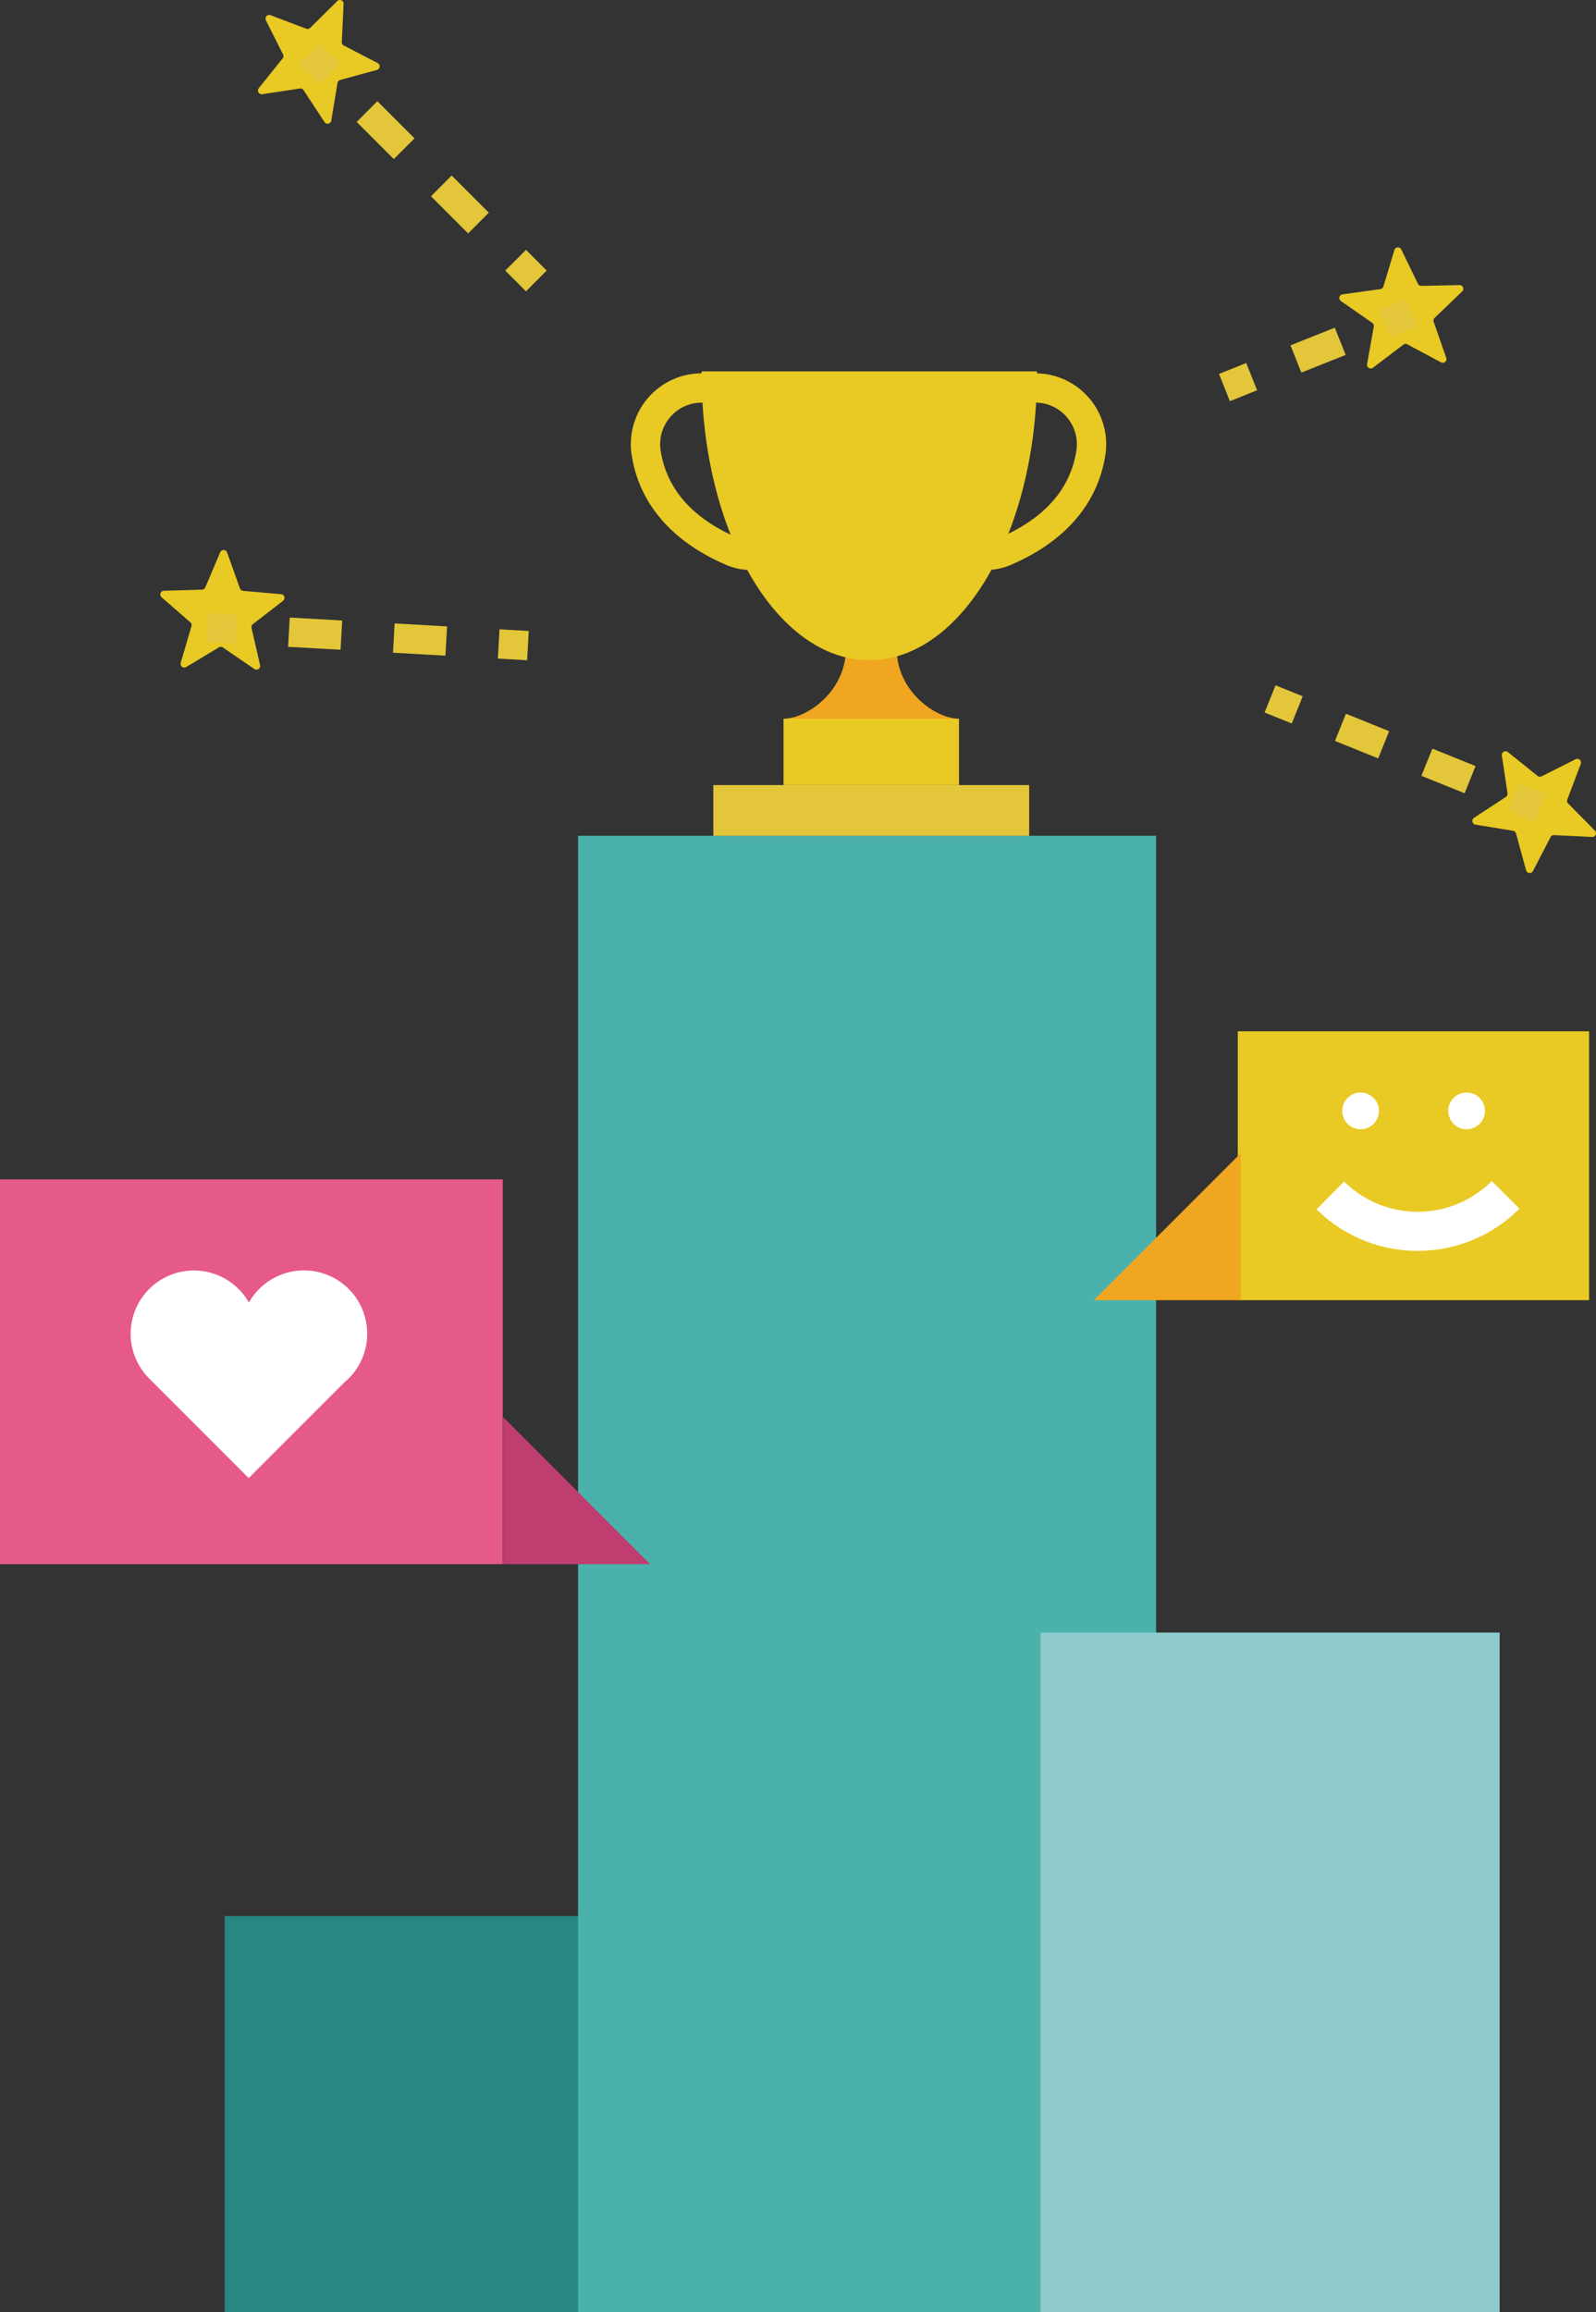 <svg xmlns="http://www.w3.org/2000/svg" width="223.975" height="324.234" viewBox="0 0 223.975 324.234">
  <rect x="0" y="0" width="223.975" height="324.234" fill="#333333" stroke="none"/>
  <g id="Gruppe_1700" data-name="Gruppe 1700" transform="translate(-491 -1454)">
    <g id="Gruppe_1100" data-name="Gruppe 1100" transform="translate(491 1454)">
      <rect id="Rechteck_1747" data-name="Rechteck 1747" width="64.439" height="55.527" transform="translate(31.534 268.707)" fill="#278782"/>
      <rect id="Rechteck_1748" data-name="Rechteck 1748" width="81.12" height="207.027" transform="translate(81.12 117.207)" fill="#4bb2ab"/>
      <rect id="Rechteck_1749" data-name="Rechteck 1749" width="64.439" height="95.287" transform="translate(146.016 228.947)" fill="#8fcacc"/>
      <rect id="Rechteck_1750" data-name="Rechteck 1750" width="70.559" height="53.957" transform="translate(0 165.393)" fill="#e65a88"/>
      <rect id="Rechteck_1751" data-name="Rechteck 1751" width="49.305" height="37.704" transform="translate(173.703 144.628)" fill="#e9c923"/>
      <path id="Pfad_788" data-name="Pfad 788" d="M1489,301.927l20.616,20.616H1489Z" transform="translate(-1418.391 -103.193)" fill="#bf3d6f"/>
      <path id="Pfad_789" data-name="Pfad 789" d="M1609.927,268.543l20.615-20.616v20.616Z" transform="translate(-1456.42 -86.211)" fill="#f0a620"/>
      <path id="Pfad_790" data-name="Pfad 790" d="M1445.942,280.791a8.873,8.873,0,0,0-16.6-4.368,8.873,8.873,0,1,0-14.233,10.4h-.011l.239.238.016.017,13.959,13.959,13.384-13.384A8.856,8.856,0,0,0,1445.942,280.791Z" transform="translate(-1394.412 -93.755)" fill="#fff"/>
      <rect id="Rechteck_1752" data-name="Rechteck 1752" width="24.627" height="9.303" transform="translate(109.955 100.789)" fill="#e9c923"/>
      <rect id="Rechteck_1753" data-name="Rechteck 1753" width="44.328" height="7.114" transform="translate(100.104 110.093)" fill="#e3c639"/>
      <path id="Pfad_791" data-name="Pfad 791" d="M1546.4,154.531c3.284,0,8.756-3.831,8.756-9.85h7.114c0,6.02,5.472,9.85,8.756,9.85Z" transform="translate(-1436.441 -53.742)" fill="#f0a620"/>
      <path id="Pfad_792" data-name="Pfad 792" d="M1529.631,88.274c0,22.215,10.536,40.224,23.533,40.224s23.533-18.009,23.533-40.224c0-.092,0-.182,0-.274h-47.057C1529.634,88.092,1529.631,88.182,1529.631,88.274Z" transform="translate(-1431.169 -35.917)" fill="#e9c923"/>
      <path id="Pfad_793" data-name="Pfad 793" d="M1531.913,115.954a9.059,9.059,0,0,1-3.62-.823c-7.467-3.269-11.972-8.544-13.027-15.256a9.942,9.942,0,0,1,9.75-11.506c3.28-.176,10.966-.2,12.818,3.277,3.231,6.056,3.55,17.242-.9,22.05A6.68,6.68,0,0,1,1531.913,115.954Zm-4.964-23.522c-.587,0-1.179.015-1.762.047l-.112,0a5.829,5.829,0,0,0-5.745,6.755c.839,5.331,4.409,9.412,10.613,12.127,2.239.98,3.3.268,3.973-.461,2.825-3.053,2.98-12.28.291-17.321C1533.643,92.932,1530.361,92.431,1526.949,92.431Z" transform="translate(-1426.613 -36.014)" fill="#e9c923"/>
      <path id="Pfad_794" data-name="Pfad 794" d="M1584.152,115.953a6.678,6.678,0,0,1-5.021-2.258c-4.449-4.808-4.13-15.995-.9-22.05,1.852-3.473,9.538-3.455,12.819-3.277a9.942,9.942,0,0,1,9.75,11.506c-1.056,6.712-5.56,11.987-13.027,15.256A9.059,9.059,0,0,1,1584.152,115.953Zm4.973-23.522c-3.414,0-6.7.507-7.292,1.193-2.662,5-2.508,14.224.317,17.277.674.729,1.736,1.441,3.973.461,6.2-2.715,9.775-6.8,10.613-12.127a5.856,5.856,0,0,0-1.333-4.723,5.8,5.8,0,0,0-4.412-2.033l-.112,0C1590.3,92.446,1589.71,92.431,1589.125,92.431Z" transform="translate(-1445.687 -36.014)" fill="#e9c923"/>
      <path id="Pfad_795" data-name="Pfad 795" d="M1677.41,68.82l-3.857,3.7a.523.523,0,0,0-.132.549l1.761,5.05a.523.523,0,0,1-.74.633l-4.715-2.523a.525.525,0,0,0-.564.045l-4.258,3.235a.523.523,0,0,1-.832-.508l.943-5.264a.524.524,0,0,0-.217-.522l-4.392-3.051a.523.523,0,0,1,.227-.947l5.3-.73a.521.521,0,0,0,.429-.367l1.543-5.12a.523.523,0,0,1,.972-.077l2.331,4.812a.521.521,0,0,0,.482.295l5.346-.114A.523.523,0,0,1,1677.41,68.82Z" transform="translate(-1472.225 -27.94)" fill="#e9c923"/>
      <path id="Pfad_796" data-name="Pfad 796" d="M1702.63,167.477l-1.893,5a.522.522,0,0,0,.117.553l3.758,3.805a.522.522,0,0,1-.4.889l-5.342-.255a.524.524,0,0,0-.49.282l-2.458,4.749a.523.523,0,0,1-.969-.1l-1.408-5.159a.522.522,0,0,0-.42-.378l-5.276-.869a.523.523,0,0,1-.2-.953l4.471-2.934a.521.521,0,0,0,.23-.516l-.8-5.287a.523.523,0,0,1,.844-.487l4.172,3.346a.523.523,0,0,0,.562.06l4.779-2.4A.523.523,0,0,1,1702.63,167.477Z" transform="translate(-1480.789 -60.352)" fill="#e9c923"/>
      <path id="Pfad_797" data-name="Pfad 797" d="M1433.29,14.158l5,1.893a.522.522,0,0,0,.552-.117l3.8-3.757a.523.523,0,0,1,.89.4l-.255,5.342a.522.522,0,0,0,.282.489l4.749,2.457a.523.523,0,0,1-.1.969l-5.159,1.408a.522.522,0,0,0-.378.419l-.869,5.277a.523.523,0,0,1-.953.2l-2.933-4.472a.523.523,0,0,0-.516-.23l-5.287.8a.523.523,0,0,1-.487-.844l3.347-4.172a.522.522,0,0,0,.059-.561l-2.4-4.779A.523.523,0,0,1,1433.29,14.158Z" transform="translate(-1395.313 -12.025)" fill="#e9c923"/>
      <path id="Pfad_798" data-name="Pfad 798" d="M1419.316,130.255l5.346-.153a.523.523,0,0,0,.466-.319l2.088-4.923a.523.523,0,0,1,.973.028l1.8,5.037a.523.523,0,0,0,.447.345l5.328.464a.523.523,0,0,1,.273.935l-4.234,3.266a.522.522,0,0,0-.19.532l1.2,5.21a.523.523,0,0,1-.8.55l-4.415-3.018a.522.522,0,0,0-.564-.016l-4.583,2.756a.523.523,0,0,1-.771-.6l1.507-5.131a.524.524,0,0,0-.159-.542l-4.037-3.507A.523.523,0,0,1,1419.316,130.255Z" transform="translate(-1396.317 -47.409)" fill="#e9c923"/>
      <g id="Gruppe_1096" data-name="Gruppe 1096" transform="translate(41.935 6.07)">
        <rect id="Rechteck_1754" data-name="Rechteck 1754" width="4.113" height="4.113" transform="translate(0 2.908) rotate(-44.997)" fill="#e3c639"/>
        <path id="Pfad_799" data-name="Pfad 799" d="M1467.36,51.268l-5.211-5.211,2.908-2.908,5.211,5.211Zm-10.424-10.423-5.212-5.212,2.908-2.908,5.211,5.212Z" transform="translate(-1443.604 -24.604)" fill="#e3c639"/>
        <rect id="Rechteck_1755" data-name="Rechteck 1755" width="4.113" height="4.113" transform="translate(28.969 31.876) rotate(-44.997)" fill="#e3c639"/>
      </g>
      <g id="Gruppe_1097" data-name="Gruppe 1097" transform="translate(171.069 41.946)">
        <rect id="Rechteck_1756" data-name="Rechteck 1756" width="4.113" height="4.113" transform="matrix(0.929, -0.371, 0.371, 0.929, 0, 10.49)" fill="#e3c639"/>
        <rect id="Rechteck_1757" data-name="Rechteck 1757" width="6.691" height="4.113" transform="matrix(0.929, -0.371, 0.371, 0.929, 10.034, 6.485)" fill="#e3c639"/>
        <rect id="Rechteck_1758" data-name="Rechteck 1758" width="4.113" height="4.113" transform="matrix(0.929, -0.371, 0.371, 0.929, 22.464, 1.525)" fill="#e3c639"/>
      </g>
      <g id="Gruppe_1098" data-name="Gruppe 1098" transform="translate(177.466 96.105)">
        <rect id="Rechteck_1759" data-name="Rechteck 1759" width="4.113" height="4.113" transform="translate(0 3.814) rotate(-68.027)" fill="#e3c639"/>
        <path id="Pfad_800" data-name="Pfad 800" d="M1677.479,169.188l-6.063-2.447,1.54-3.814,6.063,2.447Zm-12.128-4.894-6.064-2.447,1.54-3.814,6.064,2.447Z" transform="translate(-1649.409 -154.047)" fill="#e3c639"/>
        <rect id="Rechteck_1760" data-name="Rechteck 1760" width="4.114" height="4.113" transform="translate(34.134 17.589) rotate(-68.023)" fill="#e3c639"/>
      </g>
      <g id="Gruppe_1099" data-name="Gruppe 1099" transform="translate(28.965 85.952)">
        <rect id="Rechteck_1761" data-name="Rechteck 1761" width="4.113" height="4.113" transform="translate(0 4.106) rotate(-86.776)" fill="#e3c639"/>
        <path id="Pfad_801" data-name="Pfad 801" d="M1467.057,143.7l-7.36-.414.232-4.106,7.359.414Zm-14.719-.828-7.359-.414.231-4.106,7.36.414Z" transform="translate(-1433.513 -137.703)" fill="#e3c639"/>
        <rect id="Rechteck_1762" data-name="Rechteck 1762" width="4.113" height="4.113" transform="translate(40.902 6.408) rotate(-86.776)" fill="#e3c639"/>
      </g>
      <circle id="Ellipse_187" data-name="Ellipse 187" cx="2.575" cy="2.575" r="2.575" transform="translate(188.361 153.213)" fill="#fff"/>
      <circle id="Ellipse_188" data-name="Ellipse 188" cx="2.575" cy="2.575" r="2.575" transform="translate(203.241 153.213)" fill="#fff"/>
      <path id="Pfad_802" data-name="Pfad 802" d="M1669.709,263.415a20.077,20.077,0,0,1-14.183-5.818l3.851-3.9a14.714,14.714,0,0,0,20.736-.071l3.877,3.878A20.066,20.066,0,0,1,1669.709,263.415Z" transform="translate(-1470.76 -88.002)" fill="#fff"/>
    </g>
  </g>
</svg>
